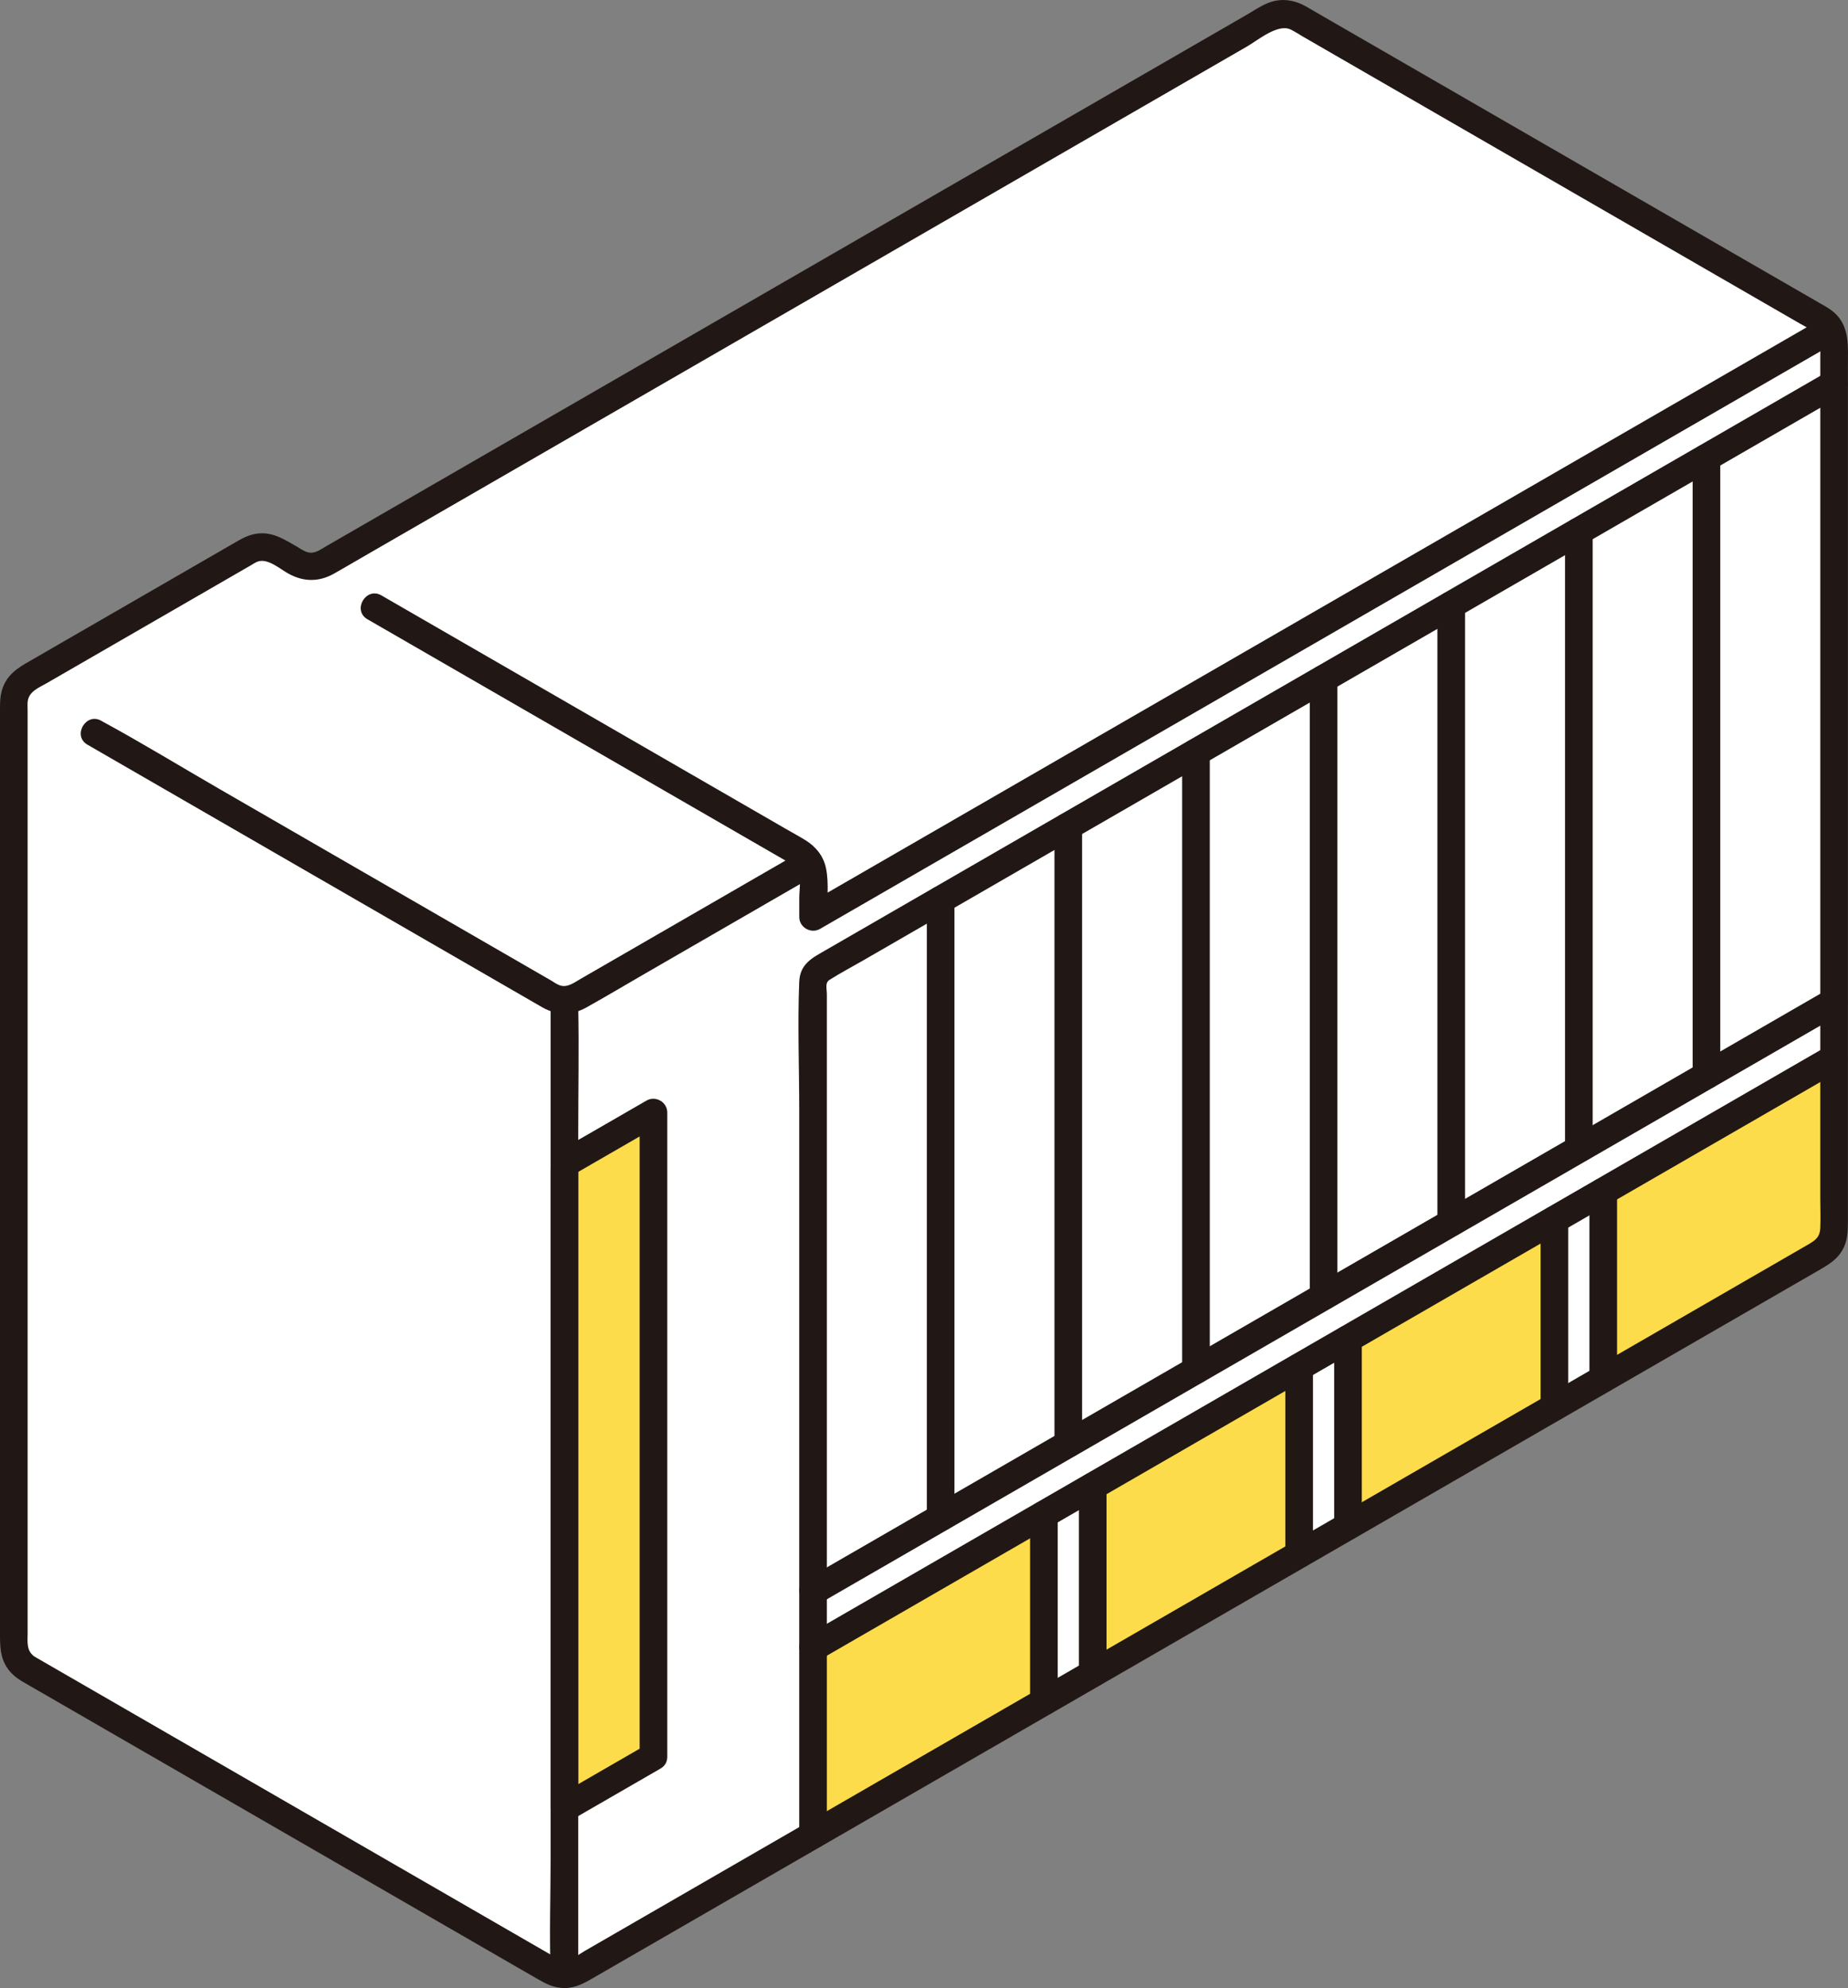 <svg id="b" xmlns="http://www.w3.org/2000/svg" width="267.591" height="287.83" viewBox="0 0 267.591 287.83"><rect x="0" y="0" width="267.591" height="287.83" fill="#808080" stroke="none"/><defs><style>.h{fill:#211715;}.h,.i,.j{stroke-width:0px;}.i{fill:#fff;}.j{fill:#fcdc4a;}</style></defs><g id="c"><g id="d"><path class="i" d="M2,236.345V101.661c0-1.429.762-2.75,2-3.464l31.999-18.475c1.238-.715,2.762-.715,4,0l3.062,1.768c1.237.714,2.754.719,3.991.005C79.418,62.821,160.426,16.046,183.863,2.52c1.237-.714,2.755-.71,3.993.004l75.722,43.716c1.238.715,2,2.026,2,3.455,0,39.746,0,88.156,0,128.325,0,1.429-.77,2.745-2.007,3.46-64.372,37.165-115.449,66.654-179.826,103.819-1.238.714-2.77.719-4.007.004L4,241.576c-1.238-.715-2-2.035-2-3.464v-1.767Z"></path><path class="i" d="M117.73,140.926c22.677-13.093,125.172-72.268,147.849-85.361v89.464c-54.327,31.366-91.775,52.987-147.849,85.361v-89.464Z"></path><g id="e"><path class="j" d="M94.62,161.07v93.26l-12.889,7.442v-93.26l12.889-7.442Z"></path><path class="j" d="M265.579,153.194v27.124c-11.328,6.54-22.444,12.958-33.425,19.298v-27.124c10.585-6.111,21.609-12.476,33.425-19.298Z"></path><path class="j" d="M225.083,176.574c0,11.235,0,15.897,0,27.124-10.048,5.801-19.997,11.545-29.896,17.261v-27.124c9.857-5.691,19.714-11.382,29.896-17.261Z"></path><path class="j" d="M188.116,197.917v27.124c-9.977,5.76-19.919,11.5-29.889,17.257v-27.124c10.267-5.928,20.124-11.619,29.889-17.257Z"></path><path class="j" d="M151.155,219.257v27.124c-11.073,6.393-22.189,12.811-33.425,19.298v-27.124c11.865-6.85,22.896-13.219,33.425-19.298Z"></path></g></g><g id="f"><path class="h" d="M4,236.345v-51.235c0-13.887,0-27.773,0-41.66s0-21.638,0-32.457v-8.114c0-.401-.03-.814,0-1.214.116-1.548,1.605-2.084,2.782-2.764l29.466-17.012c.359-.207.743-.485,1.144-.608,1.424-.437,3.143,1.081,4.31,1.735,2.206,1.237,4.436,1.278,6.655.037,1.29-.722,2.562-1.478,3.842-2.217,6.338-3.657,12.676-7.315,19.013-10.973,15.818-9.13,31.635-18.262,47.453-27.394,15.141-8.741,30.281-17.482,45.422-26.223,5.491-3.17,10.983-6.34,16.474-9.51,1.619-.935,4.466-3.353,6.324-2.463.616.295,1.202.694,1.793,1.035,8.898,5.137,17.795,10.274,26.693,15.41,11.51,6.645,23.02,13.29,34.531,19.935,3.542,2.045,7.084,4.09,10.627,6.135.654.378,1.345.723,1.975,1.14,1.319.873,1.076,2.207,1.076,3.629,0,2.922,0,5.843,0,8.765,0,25.335,0,50.67,0,76.004,0,12.402,0,24.804,0,37.206,0,1.412.068,2.843,0,4.253-.069,1.428-.819,1.854-1.994,2.532-3.06,1.767-6.121,3.534-9.181,5.301-5.885,3.398-11.769,6.795-17.654,10.193-22.307,12.879-44.615,25.758-66.922,38.637-22.522,13.002-45.043,26.004-67.565,39.006-2.935,1.695-5.871,3.389-8.806,5.084-1.447.835-2.894,1.671-4.341,2.506-.809.467-1.619.935-2.428,1.402-.736.425-1.516,1.049-2.336,1.296-1.048.315-1.88-.325-2.731-.816l-9.36-5.404c-11.28-6.513-22.561-13.025-33.841-19.538l-28.417-16.406c-.867-.501-1.736-.999-2.601-1.502-.128-.074-.265-.141-.388-.224-1.242-.841-1.012-2.186-1.012-3.506C4,233.771,0,233.766,0,236.345c0,1.867-.017,3.648,1.125,5.245.544.761,1.243,1.337,2.04,1.815s1.612.931,2.417,1.396l11.421,6.594c11.813,6.82,23.626,13.641,35.44,20.461,8.418,4.86,16.835,9.72,25.253,14.58,1.274.736,2.485,1.398,4.044,1.395,1.61-.002,2.881-.728,4.234-1.509,1.617-.934,3.235-1.867,4.852-2.801,3.03-1.749,6.059-3.498,9.089-5.247,11.735-6.775,23.47-13.549,35.205-20.324,22.352-12.904,44.704-25.808,67.055-38.713,11.454-6.613,22.907-13.225,34.361-19.838,5.962-3.442,11.924-6.884,17.886-10.326,3.06-1.767,6.121-3.534,9.181-5.301,1.261-.728,2.407-1.456,3.158-2.746.766-1.314.816-2.698.816-4.18,0-25.596,0-51.193,0-76.789,0-12.683,0-25.367,0-38.05,0-3.015,0-6.03,0-9.045,0-2.755.298-5.663-1.96-7.69-.671-.603-1.482-1.019-2.259-1.467-8.625-4.979-17.249-9.958-25.874-14.938-11.762-6.791-23.525-13.581-35.287-20.372-3.69-2.13-7.38-4.261-11.07-6.391-.719-.415-1.431-.848-2.159-1.247-1.334-.73-2.82-1.047-4.328-.741-1.461.297-2.786,1.253-4.064,1.991-12.324,7.113-24.648,14.228-36.971,21.343-16.424,9.482-32.848,18.964-49.272,28.446-14.35,8.284-28.7,16.568-43.051,24.849-1.349.778-2.698,1.557-4.047,2.335-.798.46-1.624,1.114-2.596.897-.616-.138-1.203-.58-1.741-.89-1.773-1.024-3.428-2.091-5.588-1.841-1.039.12-1.936.527-2.822,1.038l-13.666,7.89c-5.313,3.067-10.625,6.135-15.938,9.202-1.718.992-3.444,1.853-4.323,3.783C.076,100.227,0,101.311,0,102.446v133.898c0,2.574,4,2.578,4,0Z"></path><path class="h" d="M264.572,53.84c-3.761,2.171-7.521,4.342-11.282,6.514-9.36,5.404-18.72,10.808-28.08,16.212-12.076,6.972-24.152,13.944-36.228,20.917-11.878,6.858-23.756,13.716-35.634,20.573l-26.563,15.336c-2.414,1.393-4.827,2.787-7.241,4.18-1.885,1.088-3.709,1.952-3.815,4.567-.252,6.18,0,12.423,0,18.607,0,13.006,0,26.013,0,39.019,0,13.601,0,27.201,0,40.802,0,7.992,0,15.983,0,23.975v1.143c0,2.574,4,2.578,4,0,0-5.615,0-11.23,0-16.846,0-12.74,0-25.48,0-38.22,0-13.707,0-27.414,0-41.12,0-8.515,0-17.031,0-25.546,0-.822-.3-1.658.385-2.09,1.594-1.007,3.279-1.893,4.911-2.835l23.325-13.466,34.246-19.772c12.222-7.057,24.445-14.113,36.667-21.17,10.196-5.887,20.393-11.774,30.589-17.661,5.337-3.081,10.674-6.163,16.011-9.244l.729-.421c2.229-1.287.217-4.745-2.019-3.454h0Z"></path><path class="h" d="M53.204,89.655c7.72,4.456,15.439,8.912,23.159,13.367,11.235,6.485,22.469,12.969,33.704,19.454l4.184,2.415c.364.21.759.402,1.031.733.87,1.058.451,3.061.451,4.342v2.791c0,1.522,1.697,2.484,3.009,1.727,7.013-4.047,14.025-8.095,21.037-12.143,10.686-6.169,21.373-12.338,32.059-18.507,11.989-6.921,23.978-13.843,35.966-20.764,11.023-6.364,22.045-12.727,33.068-19.09,7.773-4.488,15.547-8.975,23.32-13.462.62-.358,1.24-.716,1.86-1.074,2.229-1.286.217-4.744-2.019-3.454-7.203,4.157-14.405,8.315-21.607,12.473-10.784,6.226-21.568,12.451-32.352,18.677-11.994,6.925-23.989,13.849-35.983,20.774-10.936,6.314-21.873,12.627-32.809,18.941-7.594,4.384-15.189,8.768-22.784,13.152-.591.341-1.183.683-1.774,1.024l3.009,1.727c0-2.295.335-4.838-.134-7.085-.361-1.726-1.468-3.097-2.947-4.014-.885-.548-1.808-1.043-2.709-1.564l-13.665-7.888c-12.067-6.965-24.134-13.931-36.202-20.896-2.951-1.704-5.903-3.407-8.854-5.111-2.234-1.289-4.25,2.166-2.019,3.454h0Z"></path><g id="g"><path class="h" d="M83.73,285.837v-121.942c0-6.016.116-12.045,0-18.061-.003-.15,0-.3,0-.45,0-2.574-4-2.578-4,0v123.474c0,5.568-.192,11.175,0,16.741.003.079,0,.159,0,.238,0,2.574,4,2.578,4,0h0Z"></path></g><path class="h" d="M12.664,107.815c4.793,2.767,9.585,5.534,14.378,8.301,9.49,5.479,18.98,10.958,28.47,16.437,7.141,4.123,14.282,8.246,21.424,12.369.558.322,1.112.654,1.675.967,2.024,1.126,4.244,1.112,6.263-.011,2.883-1.604,5.718-3.302,8.575-4.951l24.24-13.997.513-.296c2.229-1.287.217-4.745-2.019-3.454-7.005,4.045-14.009,8.089-21.014,12.134-3.701,2.137-7.401,4.273-11.102,6.41-.943.544-1.961,1.358-3.106.896-.415-.167-.814-.463-1.199-.685-6.455-3.727-12.911-7.454-19.366-11.181-9.508-5.489-19.016-10.979-28.523-16.468-5.635-3.253-11.208-6.663-16.925-9.771-.09-.049-.178-.103-.266-.154-2.233-1.289-4.25,2.166-2.019,3.454h0Z"></path><path class="h" d="M118.738,240.282c19.773-11.416,39.547-22.832,59.32-34.249,18.259-10.542,36.517-21.083,54.776-31.625,11.251-6.496,22.502-12.991,33.753-19.487,2.229-1.287.217-4.745-2.019-3.454-19.357,11.176-38.713,22.351-58.07,33.527-18.375,10.609-36.75,21.218-55.126,31.827-11.551,6.669-23.102,13.338-34.653,20.007-2.229,1.287-.217,4.745,2.019,3.454h0Z"></path><path class="h" d="M118.738,232.117c19.773-11.416,39.547-22.832,59.32-34.249,18.259-10.542,36.517-21.083,54.776-31.625,11.251-6.496,22.502-12.991,33.753-19.487,2.229-1.287.217-4.745-2.019-3.454-19.357,11.176-38.713,22.351-58.07,33.527-18.375,10.609-36.75,21.218-55.126,31.827-11.551,6.669-23.102,13.338-34.653,20.007-2.229,1.287-.217,4.745,2.019,3.454h0Z"></path><path class="h" d="M134.206,130.259v89.46c0,2.574,4,2.578,4,0v-89.46c0-2.574-4-2.578-4,0h0Z"></path><path class="h" d="M152.686,119.589v89.46c0,2.574,4,2.578,4,0v-89.46c0-2.574-4-2.578-4,0h0Z"></path><path class="h" d="M171.176,108.919v89.46c0,2.574,4,2.578,4,0,0-23.78,0-47.56,0-71.34v-18.12c0-2.574-4-2.578-4,0h0Z"></path><path class="h" d="M189.656,98.249v89.45c0,2.574,4,2.578,4,0v-89.45c0-2.574-4-2.578-4,0h0Z"></path><path class="h" d="M208.136,87.579v89.46c0,2.574,4,2.578,4,0v-89.46c0-2.574-4-2.578-4,0h0Z"></path><path class="h" d="M226.616,76.909v89.46c0,2.574,4,2.578,4,0v-89.46c0-2.574-4-2.578-4,0h0Z"></path><path class="h" d="M245.096,66.249v89.45c0,2.574,4,2.578,4,0v-89.45c0-2.574-4-2.578-4,0h0Z"></path><path class="h" d="M153.155,246.381v-27.124c0-2.574-4-2.578-4,0v27.124c0,2.574,4,2.578,4,0h0Z"></path><path class="h" d="M160.226,242.3v-27.124c0-2.574-4-2.578-4,0v27.124c0,2.574,4,2.578,4,0h0Z"></path><path class="h" d="M190.118,225.041v-27.124c0-2.574-4-2.578-4,0v27.124c0,2.574,4,2.578,4,0h0Z"></path><path class="h" d="M197.189,220.96v-27.124c0-2.574-4-2.578-4,0v27.124c0,2.574,4,2.578,4,0h0Z"></path><path class="h" d="M230.151,172.494c0,9.041,0,18.083,0,27.124,0,2.574,4,2.578,4,0,0-9.041,0-18.083,0-27.124,0-2.574-4-2.578-4,0h0Z"></path><path class="h" d="M227.08,203.703v-27.124c0-2.574-4-2.578-4,0v27.124c0,2.574,4,2.578,4,0h0Z"></path><path class="h" d="M96.621,254.331v-93.262c0-1.522-1.697-2.484-3.009-1.727-2.853,1.647-5.706,3.294-8.558,4.941-1.347.778-2.718,1.524-4.045,2.335-1.129.691-1.278,1.588-1.278,2.89v92.265c0,1.522,1.697,2.484,3.009,1.727,4.297-2.481,8.594-4.962,12.891-7.442,2.229-1.287.217-4.745-2.019-3.454-4.297,2.481-8.594,4.962-12.891,7.442l3.009,1.727v-93.262l-.991,1.727c4.297-2.481,8.594-4.962,12.891-7.442l-3.009-1.727v93.262c0,2.574,4,2.578,4,0Z"></path></g></g></svg>